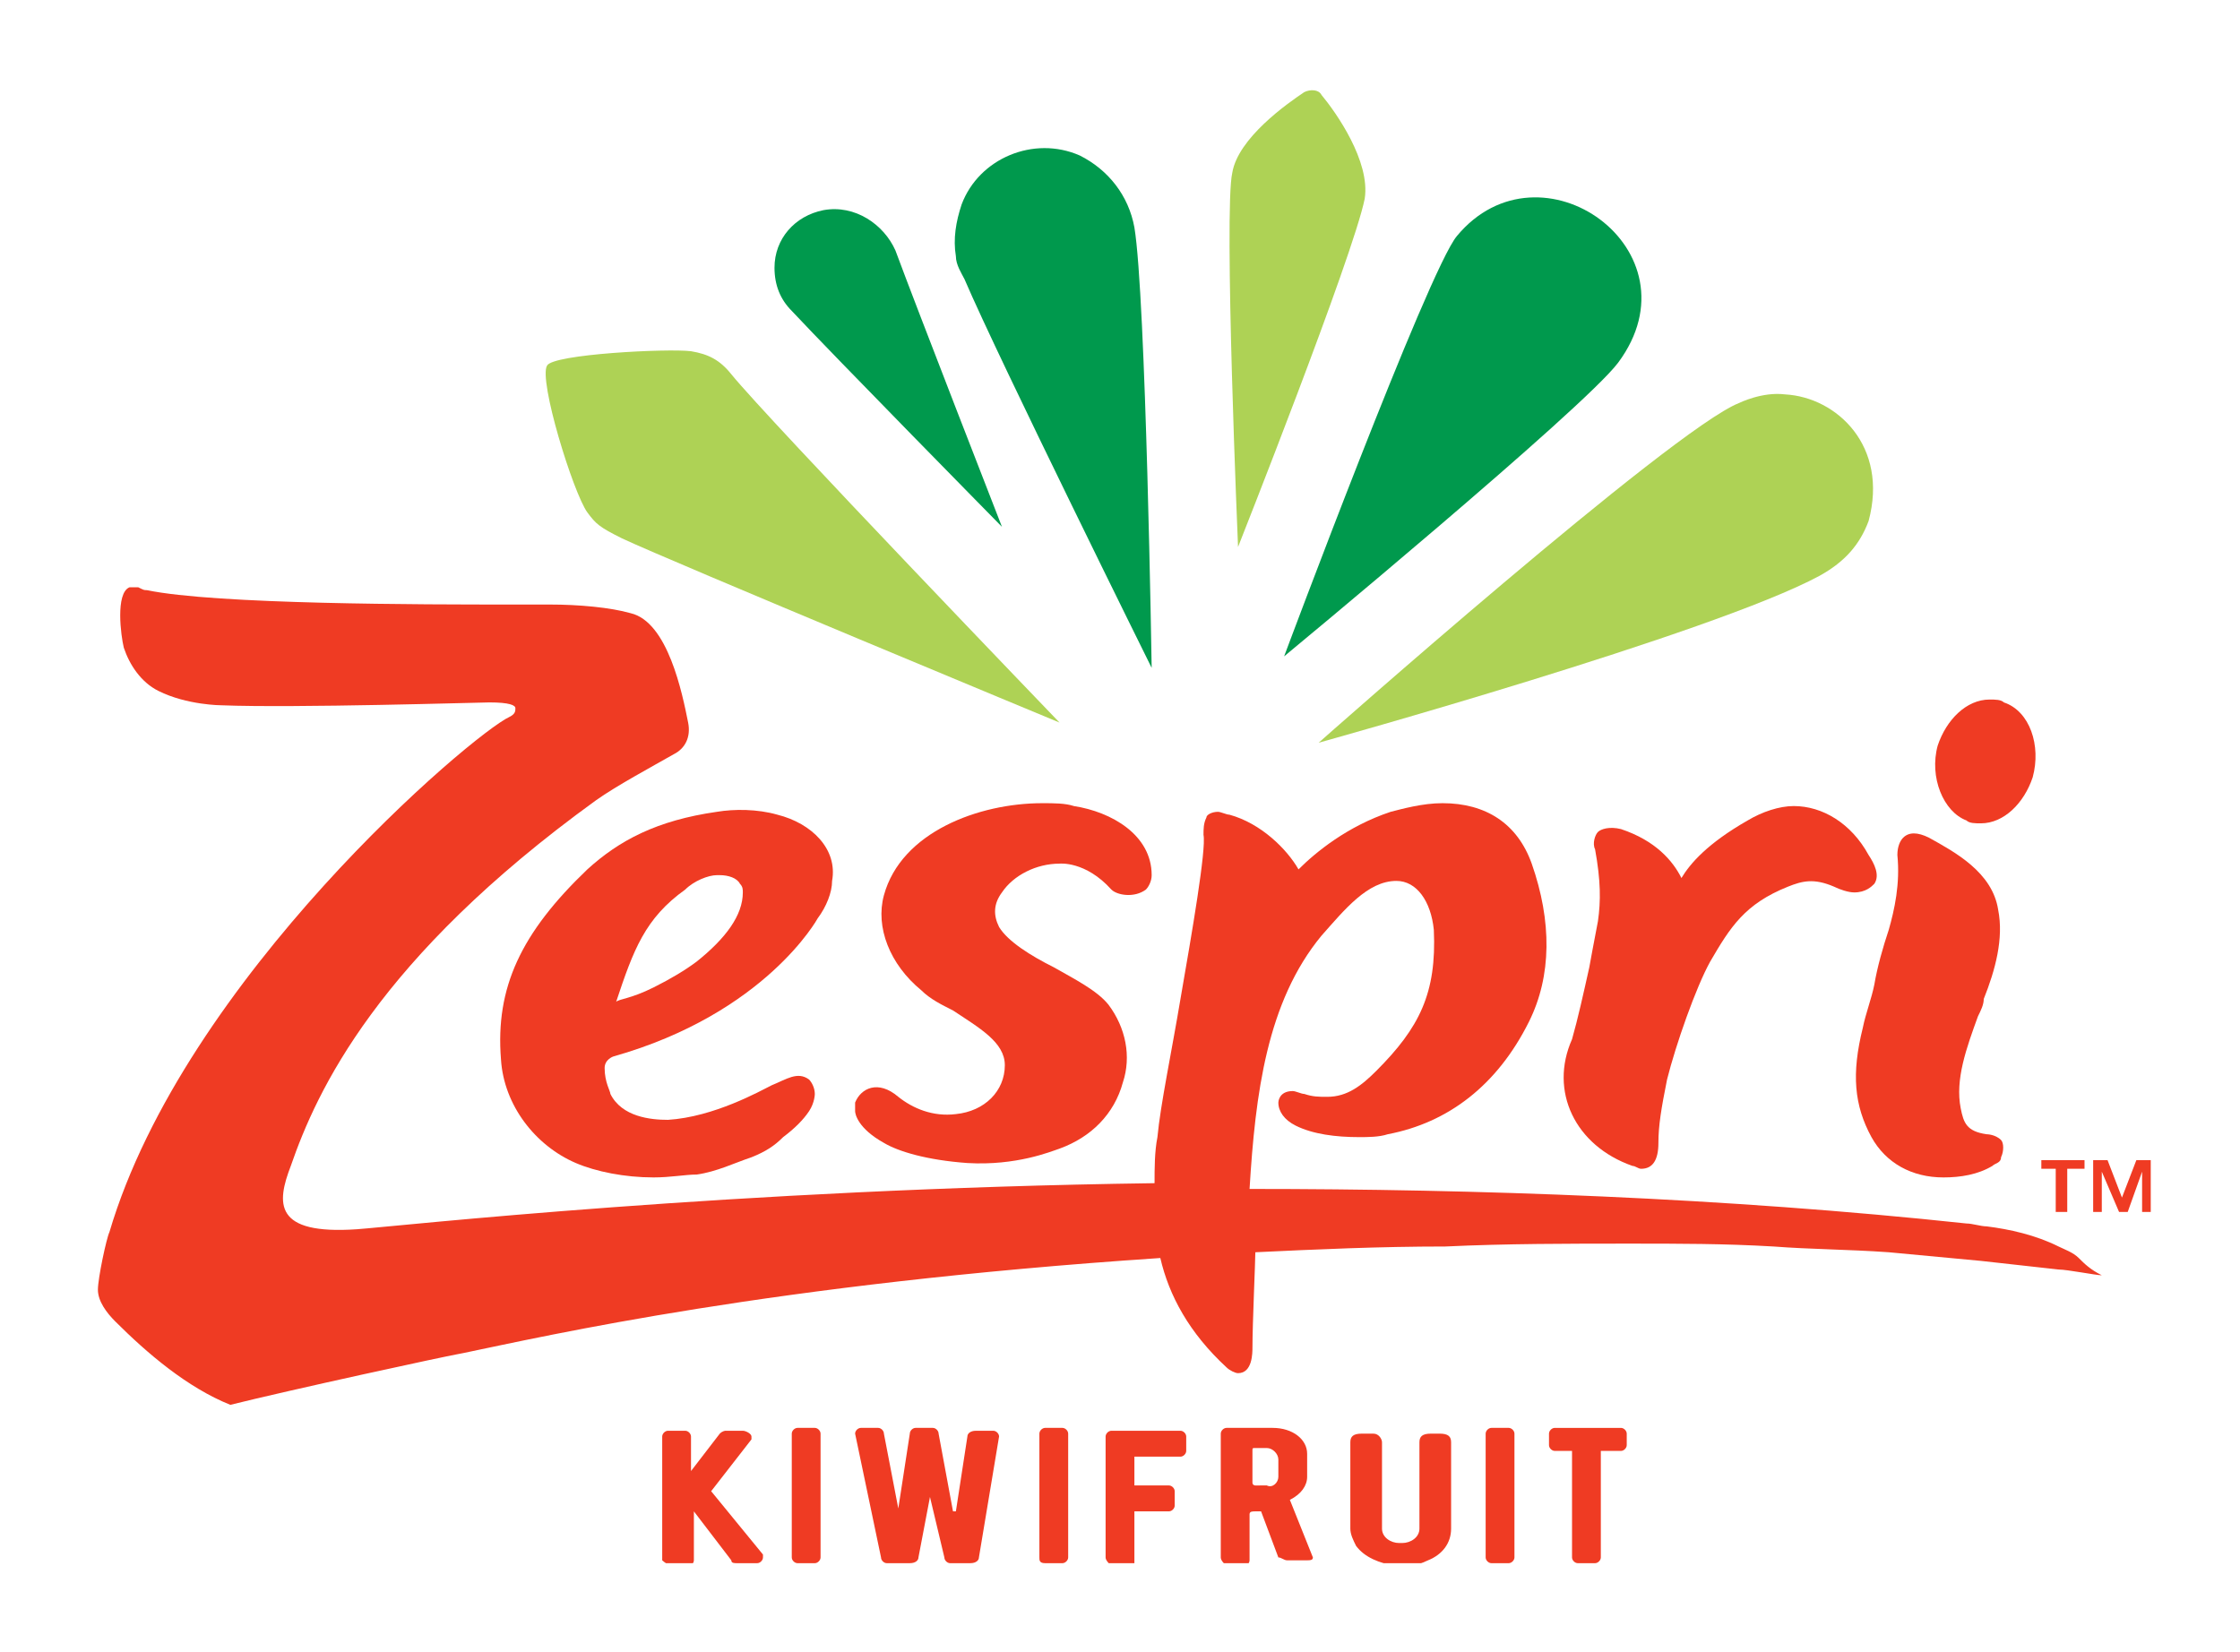 <?xml version="1.0" encoding="utf-8"?>
<!-- Generator: Adobe Illustrator 25.3.0, SVG Export Plug-In . SVG Version: 6.00 Build 0)  -->
<svg version="1.1" id="Layer_1" xmlns="http://www.w3.org/2000/svg" xmlns:xlink="http://www.w3.org/1999/xlink" x="0px" y="0px"
	 viewBox="0 0 77.8 57.4" style="enable-background:new 0 0 77.8 57.4;" xml:space="preserve">
<style type="text/css">
	.st0{clip-path:url(#SVGID_2_);fill:#EF3B23;}
	.st1{clip-path:url(#SVGID_2_);fill:#AED255;}
	.st2{clip-path:url(#SVGID_2_);fill:#00994D;}
</style>
<g>
	<defs>
		<rect id="SVGID_1_" x="3.2" y="3.1" width="71.5" height="51.2"/>
	</defs>
	<clipPath id="SVGID_2_">
		<use xlink:href="#SVGID_1_"  style="overflow:visible;"/>
	</clipPath>
	<path class="st0" d="M23,54.2v-4.3c0-0.1,0.1-0.2,0.2-0.2h0.6c0.1,0,0.2,0.1,0.2,0.2v1.2l1-1.3c0.1-0.1,0.2-0.1,0.2-0.1l0.6,0
		c0.1,0,0.3,0.1,0.3,0.2c0,0,0,0.1,0,0.1l-1.4,1.8l1.8,2.2c0,0,0,0.1,0,0.1c0,0.1-0.1,0.2-0.2,0.2h-0.7c-0.1,0-0.2,0-0.2-0.1
		l-1.3-1.7v1.7c0,0.1-0.1,0.2-0.2,0.2h-0.6C23.1,54.3,23,54.2,23,54.2"/>
	<path class="st0" d="M27.5,54.1v-4.3c0-0.1,0.1-0.2,0.2-0.2h0.6c0.1,0,0.2,0.1,0.2,0.2v4.3c0,0.1-0.1,0.2-0.2,0.2h-0.6
		C27.6,54.3,27.5,54.2,27.5,54.1"/>
	<path class="st0" d="M30.6,54.1l-0.9-4.3c0-0.1,0.1-0.2,0.2-0.2h0.6c0.1,0,0.2,0.1,0.2,0.2l0.5,2.6c0,0,0,0,0,0c0,0,0,0,0,0
		l0.4-2.6c0-0.1,0.1-0.2,0.2-0.2h0.6c0.1,0,0.2,0.1,0.2,0.2l0.5,2.7c0,0,0.1,0,0.1,0l0.4-2.6c0-0.1,0.1-0.2,0.3-0.2h0.6
		c0.1,0,0.2,0.1,0.2,0.2L34,54.1c0,0.1-0.1,0.2-0.3,0.2H33c-0.1,0-0.2-0.1-0.2-0.2L32.3,52l-0.4,2.1c0,0.1-0.1,0.2-0.3,0.2h-0.8
		C30.7,54.3,30.6,54.2,30.6,54.1"/>
	<path class="st0" d="M36.1,54.1v-4.3c0-0.1,0.1-0.2,0.2-0.2h0.6c0.1,0,0.2,0.1,0.2,0.2v4.3c0,0.1-0.1,0.2-0.2,0.2h-0.6
		C36.1,54.3,36.1,54.2,36.1,54.1"/>
	<path class="st0" d="M38.4,54.1v-4.2c0-0.1,0.1-0.2,0.2-0.2H41c0.1,0,0.2,0.1,0.2,0.2v0.5c0,0.1-0.1,0.2-0.2,0.2h-1.6v1h1.2
		c0.1,0,0.2,0.1,0.2,0.2v0.5c0,0.1-0.1,0.2-0.2,0.2h-1.2v1.8c0,0.1-0.1,0.2-0.2,0.2h-0.5C38.5,54.3,38.4,54.2,38.4,54.1"/>
	<path class="st0" d="M42.4,54.1v-4.3c0-0.1,0.1-0.2,0.2-0.2h1.6c0.7,0,1.2,0.4,1.2,0.9v0.8c0,0.3-0.2,0.6-0.6,0.8l0.8,2
		c0,0,0,0,0,0c0,0.1-0.1,0.1-0.2,0.1h-0.7c-0.1,0-0.2-0.1-0.3-0.1l-0.6-1.6c-0.1,0-0.1,0-0.2,0c-0.1,0-0.2,0-0.2,0.1v1.6
		c0,0.1-0.1,0.2-0.2,0.2h-0.6C42.5,54.3,42.4,54.2,42.4,54.1 M44.4,51.3v-0.6c0-0.2-0.2-0.4-0.4-0.4h-0.4c-0.1,0-0.1,0-0.1,0.1v1.1
		c0,0.1,0.1,0.1,0.1,0.1H44C44.2,51.7,44.4,51.5,44.4,51.3"/>
	<path class="st0" d="M47.1,53.7c-0.1-0.2-0.2-0.4-0.2-0.6v-3c0-0.2,0.1-0.3,0.4-0.3h0.4c0.2,0,0.3,0.2,0.3,0.3v3
		c0,0.3,0.3,0.5,0.6,0.5h0.1c0.3,0,0.6-0.2,0.6-0.5v-3c0-0.2,0.1-0.3,0.4-0.3h0.3c0.3,0,0.4,0.1,0.4,0.3v3c0,0.5-0.3,0.9-0.8,1.1
		c-0.2,0.1-0.5,0.2-0.8,0.2h-0.3C47.9,54.3,47.4,54.1,47.1,53.7"/>
	<path class="st0" d="M51.6,54.1v-4.3c0-0.1,0.1-0.2,0.2-0.2h0.6c0.1,0,0.2,0.1,0.2,0.2v4.3c0,0.1-0.1,0.2-0.2,0.2h-0.6
		C51.7,54.3,51.6,54.2,51.6,54.1"/>
	<path class="st0" d="M54.6,54.1v-3.7H54c-0.1,0-0.2-0.1-0.2-0.2v-0.4c0-0.1,0.1-0.2,0.2-0.2h2.3c0.1,0,0.2,0.1,0.2,0.2v0.4
		c0,0.1-0.1,0.2-0.2,0.2h-0.7v3.7c0,0.1-0.1,0.2-0.2,0.2h-0.6C54.7,54.3,54.6,54.2,54.6,54.1"/>
	<path class="st0" d="M29.7,38.6c0,0.1,0.1,0.6,1,1.1c0.5,0.3,1.5,0.6,2.9,0.7c1.7,0.1,2.9-0.4,3.2-0.5c1.1-0.4,1.9-1.2,2.2-2.3
		c0.3-0.9,0.1-1.9-0.5-2.7c-0.4-0.5-1.2-0.9-1.9-1.3c-0.8-0.4-1.6-0.9-1.9-1.4c-0.2-0.4-0.2-0.8,0.1-1.2c0.4-0.6,1.2-1,2-1
		c0,0,0.9-0.1,1.8,0.9c0.2,0.2,0.8,0.3,1.2,0c0.1-0.1,0.2-0.3,0.2-0.5c0-1.4-1.4-2.2-2.7-2.4c-0.3-0.1-0.7-0.1-1.1-0.1
		c-2.2,0-4.9,1-5.5,3.2c-0.3,1.1,0.2,2.4,1.3,3.3c0.3,0.3,0.7,0.5,1.1,0.7c0.9,0.6,1.8,1.1,1.8,1.9c0,0.9-0.7,1.6-1.7,1.7
		c-0.8,0.1-1.5-0.2-2-0.6c-0.7-0.6-1.3-0.3-1.5,0.2C29.7,38.3,29.7,38.5,29.7,38.6"/>
	<path class="st0" d="M72.2,43.7c-0.2-0.2-0.5-0.3-0.7-0.4c-0.8-0.4-1.7-0.6-2.5-0.7c-0.2,0-0.5-0.1-0.7-0.1
		c-8.4-0.9-17-1.2-24.9-1.2c0.2-3.3,0.6-6.5,2.5-8.8c0.8-0.9,1.6-1.9,2.6-1.9c0.7,0,1.2,0.7,1.3,1.7c0.1,2.2-0.5,3.4-2,4.9
		c-0.5,0.5-1,0.9-1.7,0.9c-0.3,0-0.5,0-0.8-0.1c-0.1,0-0.3-0.1-0.4-0.1c-0.5,0-0.5,0.4-0.5,0.4c0,0.3,0.2,0.6,0.6,0.8
		c0.6,0.3,1.4,0.4,2.2,0.4c0.3,0,0.7,0,1-0.1c2.1-0.4,3.8-1.7,4.9-3.9c0.8-1.6,0.8-3.5,0.1-5.5c-0.5-1.4-1.6-2.1-3.1-2.1
		c-0.7,0-1.4,0.2-1.8,0.3c-1.5,0.5-2.6,1.4-3.2,2c-0.4-0.7-1.3-1.6-2.4-1.9c-0.1,0-0.3-0.1-0.4-0.1c-0.2,0-0.4,0.1-0.4,0.2
		c-0.1,0.2-0.1,0.4-0.1,0.6c0.1,0.5-0.4,3.4-0.8,5.7c-0.3,1.8-0.7,3.7-0.8,4.8c-0.1,0.5-0.1,1.1-0.1,1.6
		c-14.7,0.2-26.3,1.5-27.7,1.6c-2.9,0.2-2.8-0.9-2.3-2.2c0.9-2.6,3-7.2,10.6-12.7c0.7-0.5,2-1.2,2.7-1.6c0.4-0.2,0.6-0.6,0.5-1.1
		c-0.2-1-0.7-3.5-2-3.8c-0.7-0.2-1.8-0.3-2.8-0.3c-0.4,0-0.9,0-1.3,0c-3.1,0-10.3,0-12.7-0.5c-0.1,0-0.1,0-0.3-0.1
		c-0.1,0-0.3,0-0.3,0c-0.5,0.2-0.3,1.7-0.2,2.1c0.2,0.6,0.6,1.2,1.2,1.5c1,0.5,2.2,0.5,2.2,0.5c2.5,0.1,9-0.1,9.3-0.1
		c0.7,0,0.9,0.1,0.9,0.2c0,0.1,0,0.2-0.2,0.3c-1.3,0.6-11.3,9.1-13.9,17.9c-0.1,0.2-0.4,1.6-0.4,2c0,0.4,0.3,0.8,0.6,1.1
		c1.1,1.1,2.5,2.3,4,2.9c2-0.5,7.5-1.7,8.1-1.8c2.9-0.6,10.7-2.4,24.2-3.3c0.3,1.3,1,2.6,2.3,3.8c0.1,0.1,0.3,0.2,0.4,0.2
		c0.5,0,0.5-0.7,0.5-0.9c0-0.8,0.1-3,0.1-3.3c2.1-0.1,4.3-0.2,6.6-0.2c2.1-0.1,4.3-0.1,6.4-0.1c1.7,0,3.3,0,5,0.1
		c1.3,0.1,2.6,0.1,4,0.2c1.1,0.1,2.1,0.2,3.2,0.3c0.9,0.1,1.8,0.2,2.7,0.3c0.3,0,1.3,0.2,1.5,0.2C72.6,44.1,72.4,43.9,72.2,43.7"/>
	<path class="st0" d="M17.4,36.8c0.1,1.6,1.2,3,2.6,3.6c0.7,0.3,1.7,0.5,2.7,0.5c0.6,0,1.1-0.1,1.5-0.1c0.7-0.1,1.3-0.4,1.9-0.6
		c0.5-0.2,0.8-0.4,1.1-0.7c0.4-0.3,0.7-0.6,0.9-0.9c0.2-0.3,0.2-0.6,0.2-0.6c0-0.2-0.1-0.4-0.2-0.5c-0.4-0.3-0.8,0-1.3,0.2
		c-0.4,0.2-2,1.1-3.6,1.2c-0.6,0-1.6-0.1-2-0.9c0-0.1-0.2-0.4-0.2-0.9c0-0.3,0.3-0.4,0.3-0.4c5.3-1.5,7.1-4.8,7.1-4.8l0,0
		c0.3-0.4,0.5-0.9,0.5-1.3c0.2-1.1-0.7-2-1.9-2.3c-0.7-0.2-1.5-0.2-2.1-0.1c-2.1,0.3-3.4,1-4.5,2C18.1,32.4,17.2,34.3,17.4,36.8
		 M23.8,30.9c0.3-0.3,0.8-0.5,1.1-0.5c0,0,0.1,0,0.1,0c0.3,0,0.6,0.1,0.7,0.3c0.1,0.1,0.1,0.2,0.1,0.3c0,0.8-0.6,1.6-1.6,2.4
		c-0.4,0.3-0.9,0.6-1.5,0.9c-0.8,0.4-1.2,0.4-1.3,0.5C22,33,22.4,31.9,23.8,30.9"/>
	<path class="st0" d="M56.7,40.5c0.1,0,0.2,0.1,0.3,0.1c0.4,0,0.6-0.3,0.6-0.9c0-0.6,0.1-1.2,0.3-2.2c0.3-1.2,1-3.2,1.5-4.1
		c0.7-1.2,1.2-2,2.7-2.6c0.5-0.2,0.9-0.3,1.6,0c0.2,0.1,0.5,0.2,0.7,0.2c0.4,0,0.6-0.2,0.7-0.3c0.2-0.3,0-0.7-0.2-1
		c-0.6-1.1-1.6-1.7-2.6-1.7c-0.5,0-1.1,0.2-1.6,0.5c-1.4,0.8-2,1.5-2.3,2c-0.3-0.6-0.9-1.3-2.1-1.7c-0.4-0.1-0.7,0-0.8,0.1
		c-0.1,0.1-0.2,0.4-0.1,0.6c0.2,1.1,0.2,1.8,0.1,2.5c-0.1,0.5-0.3,1.6-0.3,1.6c-0.2,0.9-0.4,1.8-0.6,2.5
		C53.8,37.9,54.7,39.8,56.7,40.5"/>
	<path class="st0" d="M68.3,28.5c0.1,0.1,0.3,0.1,0.5,0.1c0.8,0,1.5-0.7,1.8-1.6c0.3-1.1-0.1-2.3-1-2.6c-0.1-0.1-0.3-0.1-0.5-0.1
		c-0.8,0-1.5,0.7-1.8,1.6C67,27,67.5,28.2,68.3,28.5"/>
	<path class="st0" d="M65,39.5c0.5,0.9,1.4,1.4,2.5,1.4c0.6,0,1.2-0.1,1.7-0.4c0.1-0.1,0.3-0.1,0.3-0.3c0.1-0.2,0.1-0.5,0-0.6
		c-0.2-0.2-0.5-0.2-0.5-0.2c-0.7-0.1-0.8-0.4-0.9-0.9c-0.2-1,0.2-2.1,0.6-3.2c0.1-0.2,0.2-0.4,0.2-0.6c0.4-1,0.7-2.1,0.5-3.1
		c-0.2-1.3-1.5-2-2.4-2.5c-0.4-0.2-0.7-0.2-0.9,0c-0.1,0.1-0.2,0.3-0.2,0.6c0.1,1-0.1,1.9-0.3,2.6c-0.2,0.6-0.4,1.3-0.5,1.9
		c-0.1,0.5-0.3,1-0.4,1.5C64.3,37.3,64.4,38.4,65,39.5"/>
	<path class="st0" d="M70.9,40.6v-0.3h1.5v0.3h-0.6v1.5h-0.4v-1.5H70.9z M73.2,40.3l0.5,1.3l0.5-1.3h0.5v1.8h-0.3v-1.4l-0.5,1.4
		h-0.3L73,40.7v1.4h-0.3v-1.8H73.2z"/>
	<path class="st1" d="M62,13.7c-0.8-0.1-1.6,0.3-1.6,0.3c-2.3,0.9-14.6,11.8-14.6,11.8S59.5,22,63.2,20c0.9-0.5,1.4-1.1,1.7-1.9
		C65.6,15.5,63.8,13.8,62,13.7"/>
	<path class="st1" d="M45.9,3.3c-0.1-0.2-0.4-0.2-0.6-0.1C44.7,3.6,43,4.8,42.8,6c-0.3,1.3,0.2,13,0.2,13s4-10.1,4.4-12.1
		C47.6,5.6,46.4,3.9,45.9,3.3"/>
	<path class="st1" d="M24,12.2c-0.8-0.1-4.8,0.1-5,0.5c-0.3,0.5,0.9,4.4,1.4,5.1c0.3,0.4,0.4,0.5,1.2,0.9c1.7,0.8,15.2,6.4,15.2,6.4
		S26.7,14.6,25.4,13C25,12.5,24.6,12.3,24,12.2"/>
	<path class="st2" d="M39.4,7.9c-0.2-1.1-0.9-2-1.9-2.5c-1.6-0.7-3.5,0.1-4.1,1.7c-0.2,0.6-0.3,1.2-0.2,1.8v0c0,0.3,0.2,0.6,0.3,0.8
		c1.2,2.8,6.5,13.5,6.5,13.5S39.8,10.3,39.4,7.9L39.4,7.9z"/>
	<path class="st2" d="M50.6,8.2c-1,1.2-6,14.6-6,14.6S55,14.2,56.2,12.6C59.1,8.7,53.5,4.7,50.6,8.2"/>
	<path class="st2" d="M28.6,7.3c-1,0.2-1.7,1-1.7,2c0,0.6,0.2,1.1,0.6,1.5l0,0c1.4,1.5,7.3,7.5,7.3,7.5s-3-7.7-3.7-9.6
		C30.7,7.8,29.7,7.1,28.6,7.3"/>
</g>
</svg>
